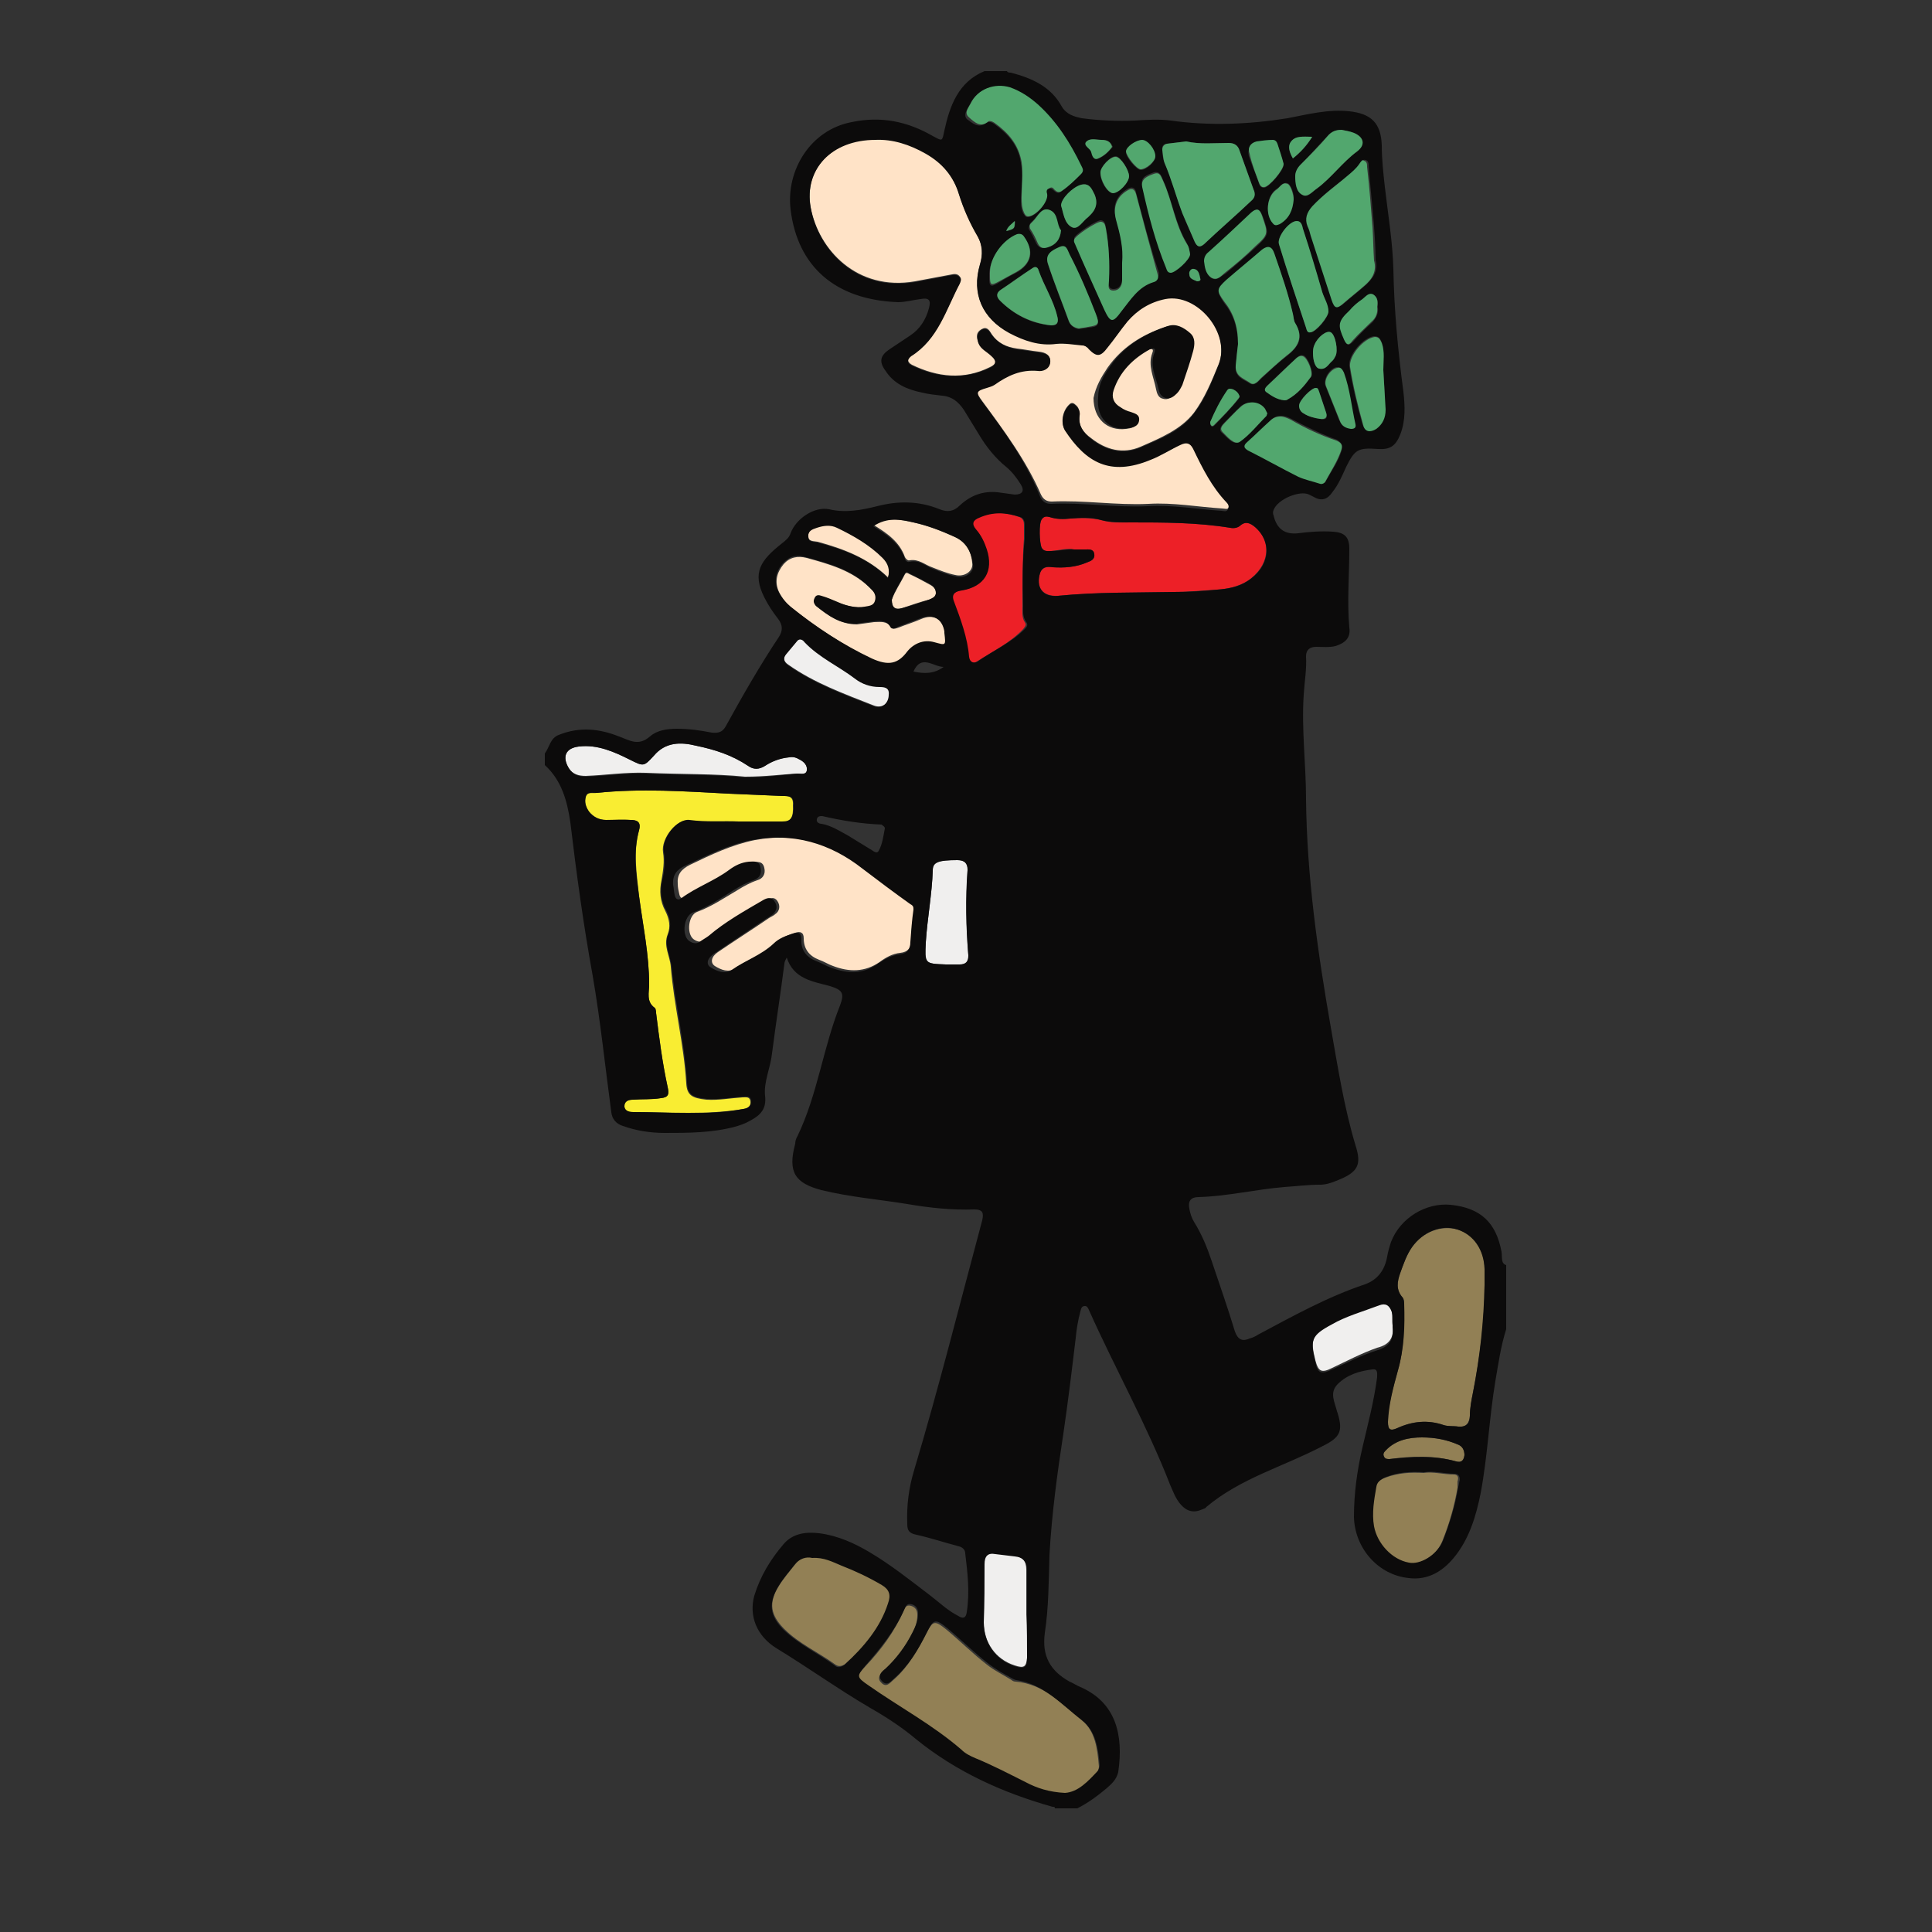<?xml version="1.0" encoding="utf-8"?>
<!-- Generator: Adobe Illustrator 19.0.0, SVG Export Plug-In . SVG Version: 6.00 Build 0)  -->
<svg version="1.1" id="Layer_1" xmlns="http://www.w3.org/2000/svg" xmlns:xlink="http://www.w3.org/1999/xlink" x="0px" y="0px"
	 viewBox="0 0 250 250" style="enable-background:new 0 0 250 250;" xml:space="preserve">
<rect x="0" y="0" width="250" height="250" fill="#333333" stroke="none"/>
<style type="text/css">
	.st0{fill:#F9ED32;}
	.st1{fill:#ED2027;}
	.st2{fill:#F0EFEE;}
	.st3{fill:#928055;}
	.st4{fill:#FFE3C7;}
	.st5{fill:#0C0B0B;}
	.st6{fill:#52A76E;}
</style>
<path id="XMLID_64_" class="st0" d="M101.3,103c-2.3-0.1-4.7-0.2-7-0.3c-5.7-0.3-11.4-0.7-17.1-0.1c-0.5,0.1-1.2-0.2-1.4,0.5
	c-0.2,0.7,0,1.3,0.4,1.9c0.6,0.7,1.3,1.1,2.2,1.1c1.1,0,2.1,0,3.2,0c0.8,0,1.4,0.2,1.1,1.3c-0.8,2.9-0.3,5.7,0,8.6
	c0.5,3.8,1.3,7.6,1.3,11.4c0,1-0.4,2.2,0.7,3c0.1,0.1,0.1,0.4,0.2,0.7c0.4,3.2,0.8,6.4,1.5,9.6c0.2,0.9,0.1,1.3-0.9,1.4
	c-1.2,0.2-2.4,0.1-3.6,0.2c-0.6,0-1.2,0.2-1.1,0.9c0,0.7,0.6,0.7,1.2,0.7c4.7,0,9.5,0.4,14.2-0.4c0.6-0.1,1-0.4,0.9-1
	c-0.1-0.6-0.5-0.5-1-0.5c-1.6,0.1-3.1,0.4-4.7,0.3c-1.9-0.2-2.5-0.6-2.6-2.1c-0.3-5.1-1.6-10.1-2-15.1c-0.1-1.4-1-2.7-0.4-4.2
	c0.4-1,0.2-2-0.3-3c-0.7-1.3-0.8-2.6-0.5-4c0.2-1.2,0.4-2.4,0.2-3.6c-0.3-1.8,1.8-4.4,3.3-4.1c2.3,0.3,4.5,0.1,6.4,0.2
	c2.1,0,3.8,0,5.6,0c1.2,0,1.6-0.6,1.5-2.2C102.7,103,102,103,101.3,103z"/>
<g id="XMLID_12_">
	<g id="XMLID_194_">
		<path id="XMLID_195_" class="st1" d="M162.4,68.2c-0.6-0.5-1.2-0.8-1.9-0.2c-0.4,0.3-0.9,0.4-1.3,0.3c-4.3-0.7-8.6-0.7-12.9-0.7
			c-1.3,0-2.5,0.1-3.8-0.3c-1.3-0.3-2.7-0.3-4-0.2c-0.9,0.1-1.8,0.1-2.7-0.2c-0.4-0.1-0.8-0.1-1,0.3c-0.4,0.6-0.3,3.1,0,3.7
			c0.3,0.5,0.7,0.4,1.2,0.4c1.1-0.1,2.1-0.4,3-0.2c0.6,0,1,0,1.4,0c0.5,0,1.1-0.1,1.2,0.6c0.1,0.7-0.4,0.9-1,1.1
			c-1.4,0.6-2.9,0.7-4.4,0.6c-0.7-0.1-1.3,0-1.6,0.7c-0.6,1.9,0.3,3.1,2.3,3c5-0.5,10-0.4,15-0.5c1.9,0,3.7-0.2,5.6-0.3
			c1.4-0.1,2.7-0.4,3.9-1.1C164.2,73.3,164.7,70.2,162.4,68.2z M132.3,78.4c0-3,0-6,0.2-8.7c0-0.8,0-1.3,0-1.8c0-0.4-0.1-0.8-0.6-1
			c-1.8-0.6-3.5-0.8-5.3,0.1c-0.8,0.4-1,0.8-0.4,1.5c0.7,0.7,1.1,1.6,1.4,2.6c0.9,2.8-0.3,4.8-3.2,5.3c-0.7,0.1-1.4,0.4-1.1,1.3
			c0.9,2.4,1.8,4.7,2,7.3c0.1,0.7,0.6,0.9,1.1,0.6c2-1.3,4.3-2.4,6-4.2c0.2-0.3,0.5-0.5,0.2-0.9C132.2,79.9,132.3,79.1,132.3,78.4z"
			/>
	</g>
</g>
<path id="XMLID_77_" class="st2" d="M96.4,100.5c-3.9-0.4-8.3-0.3-12.8-0.5c-2.6-0.1-5.2,0.3-7.8,0.4c-0.9,0-1.7-0.2-2.2-1
	c-0.9-1.5-0.4-2.6,1.3-2.8c2.4-0.3,4.6,0.7,6.6,1.7c1.8,0.9,1.8,0.9,3.1-0.5c1.5-1.8,3.5-1.8,5.5-1.3c2.4,0.5,4.6,1.2,6.7,2.6
	c0.7,0.5,1.4,0.5,2.2,0c0.9-0.6,2-1,3.1-1.1c0.5-0.1,0.9,0,1.4,0.3c0.6,0.3,1,0.8,0.9,1.4c-0.1,0.6-0.8,0.4-1.2,0.4
	C101.1,100.2,99.1,100.5,96.4,100.5z"/>
<g id="XMLID_8_">
	<g id="XMLID_179_">
		<path id="XMLID_180_" class="st2" d="M132.8,208.9c0-1.9,0-3.9,0-5.8c0-1.1-0.5-1.7-1.6-1.8c-0.8-0.1-1.7-0.2-2.5-0.3
			c-1-0.1-1.4,0.3-1.4,1.3c0,2.5,0,5.1,0,7.6c0,2.6,1.5,4.8,4,5.6c1.2,0.4,1.5,0.2,1.6-1C132.9,212.6,132.9,210.8,132.8,208.9
			C132.9,208.9,132.8,208.9,132.8,208.9z M125.2,112.6c0.1-0.9-0.4-1.3-1.3-1.3c-2.5,0-3.2,0.2-3.2,1.3c-0.1,3.1-0.7,6.2-0.9,9.3
			c-0.2,2.8-0.2,2.8,2.6,2.9c0.6,0,1.2,0,1.8,0c0.8,0,1.2-0.4,1.1-1.2C125,119.9,125,116.2,125.2,112.6z M180.2,171.5
			c-0.1-0.6,0-1.2-0.1-1.9c-0.2-0.9-0.8-1.2-1.6-0.9c-2.1,0.8-4.3,1.4-6.2,2.5c-2.5,1.5-2.8,2-2.1,4.8c0.4,1.5,0.8,1.7,2.2,1
			c1.9-0.9,3.8-1.9,5.8-2.6C179.8,174,180.4,173.1,180.2,171.5z M113.8,88.8c-1.2,0-2.3-0.3-3.2-1.1c-2.1-1.7-4.6-2.7-6.5-4.7
			c-0.3-0.3-0.6-0.5-0.9-0.2c-0.5,0.6-1.1,1.2-1.5,1.8c-0.4,0.5-0.3,1,0.3,1.4c3.4,2.4,7.3,3.8,11.1,5.3c1.1,0.4,2-0.3,2-1.5
			C115.1,89,114.5,88.8,113.8,88.8z"/>
	</g>
</g>
<g id="XMLID_59_">
	<g id="XMLID_201_">
		<path id="XMLID_202_" class="st3" d="M140,222.6c-2.6-2.1-4.9-4.7-8.6-5c-0.2,0-0.4-0.1-0.5-0.2c-1.1-0.7-2.2-1.2-3.2-2
			c-1.8-1.4-3.4-3-5.2-4.5c-1.6-1.3-1.8-1.2-2.7,0.6c-1.1,2.1-2.3,4.2-4.1,5.8c-0.5,0.4-1,1.2-1.7,0.4c-0.6-0.6,0-1.2,0.5-1.6
			c1.4-1.4,2.6-2.9,3.5-4.7c0.4-0.7,0.7-1.5,0.7-2.4c0-0.6-0.2-1-0.8-1.2c-0.7-0.2-0.8,0.3-1,0.7c-1.2,2.7-2.9,5-4.9,7.1
			c-1.3,1.4-1.3,1.6,0.3,2.7c4,2.8,8.3,5.1,12,8.3c0.5,0.5,1.2,0.8,1.8,1.1c2.2,0.9,4.4,2,6.5,3.1c1.5,0.7,3.1,1.2,5.1,1.4
			c1.7-0.1,3-1.5,4.3-2.9c0.1-0.2,0.2-0.5,0.2-0.7C142,226.2,141.7,224,140,222.6z M192.1,164.2c0-2.5-1.4-4.5-3.5-5.1
			c-2.1-0.6-4.5,0.3-5.9,2.3c-0.7,1-1.1,2.2-1.5,3.3c-0.4,1.1-0.6,2.2,0.3,3.2c0.2,0.2,0.2,0.5,0.2,0.8c0,2.9,0,5.8-0.8,8.6
			c-0.6,2.2-1.3,4.4-1.3,6.7c0,1,0.3,1.2,1.2,0.8c1.9-0.9,3.9-1.1,6-0.4c0.6,0.2,1.3,0.1,1.9,0.2c1.1,0.1,1.4-0.5,1.5-1.4
			c0-1,0.2-2,0.4-3c0.9-4.6,1.5-9.2,1.5-13.9C192.1,165.6,192.1,164.9,192.1,164.2z M114.2,205c-1.7-1-3.4-1.8-5.2-2.5
			c-1.2-0.5-2.4-1.1-3.8-1c-0.9-0.2-1.7,0.1-2.3,0.9c-0.7,0.9-1.5,1.8-2.1,2.8c-1.4,2.2-1.1,3.8,0.7,5.6c1.9,1.9,4.4,3,6.6,4.6
			c0.4,0.3,0.9,0.2,1.3-0.1c2.5-2.2,4.6-4.8,5.8-8C115.4,206.3,115.2,205.6,114.2,205z M188.1,190.8c-1.3,0-2.7-0.4-3.9-0.2
			c-1.7-0.1-3.3,0-4.9,0.6c-0.6,0.2-1.2,0.6-1.3,1.3c-0.3,1.7-0.5,3.3-0.3,5.1c0.3,2.2,2.3,4.3,4.5,4.7c1.5,0.3,3.6-0.9,4.4-2.8
			c0.9-2.2,1.6-4.6,2-7c0-0.3,0-0.6,0-0.8C188.8,191.1,188.6,190.8,188.1,190.8z M188.6,186.9c-1.4-0.6-2.9-0.9-4.6-0.9
			c-1.6,0-3.4,0.3-4.7,1.7c-0.2,0.2-0.4,0.5-0.2,0.8c0.2,0.3,0.4,0.3,0.7,0.3c2.9-0.4,5.7-0.5,8.6,0.3c0.7,0.2,1-0.1,1.1-0.8
			C189.5,187.6,189.2,187.1,188.6,186.9z"/>
	</g>
</g>
<g id="XMLID_63_">
	<g id="XMLID_241_">
		<path id="XMLID_242_" class="st4" d="M158.7,64.9c-1.8-2.1-3.1-4.5-4.3-6.9c-0.4-0.8-0.9-1-1.7-0.5c-1.2,0.7-2.5,1.4-3.8,1.9
			c-5.3,2.2-8.4,0.3-11.1-3.8c-0.6-1-0.3-2.5,0.6-3.3c0.3-0.3,0.6-0.1,0.8,0.1c0.4,0.3,0.5,0.8,0.5,1.3c-0.2,1.4,0.5,2.3,1.5,3
			c1.9,1.5,4.1,2.1,6.4,1.1c2.5-1.1,5.2-2.2,6.9-4.4c1.4-1.9,2.3-4.1,3.2-6.3c1.6-4.1-2.7-9.3-6.9-8.5c-2,0.4-3.6,1.4-4.9,2.9
			c-0.9,1.1-1.7,2.3-2.6,3.4c-0.9,1.1-1.4,1.2-2.4,0.2c-0.3-0.2-0.5-0.4-0.9-0.5c-1.1-0.1-2.2-0.3-3.3-0.2c-2.2,0.2-4.2-0.4-6.1-1.4
			c-3.5-1.8-4.9-5-3.8-8.8c0.4-1.3,0.3-2.5-0.3-3.7c-1-1.7-1.8-3.5-2.4-5.4c-0.7-2.3-2.2-4.1-4.3-5.3c-2.1-1.2-4.3-1.9-6.5-1.8
			c-5.6,0-9.3,3.9-8.4,8.8c1,5.5,6,10.9,13.5,9.6c1.6-0.3,3.2-0.6,4.8-0.9c0.5-0.1,0.8,0,1,0.3c0.2,0.2,0.2,0.5,0,0.8
			c-1.8,3.4-2.8,7.2-6.3,9.4c-0.5,0.3-0.6,0.8,0.1,1.2c3.3,1.6,6.7,2,10.1,0.3c0.9-0.4,0.9-0.9,0.2-1.5c-0.6-0.5-1.3-0.9-1.7-1.7
			c-0.3-0.7-0.3-1.3,0.4-1.7c0.7-0.4,1,0.1,1.3,0.6c0.8,1.2,1.9,1.7,3.3,1.9c0.9,0.1,1.9,0.3,2.8,0.4c0.9,0.1,1.5,0.4,1.5,1.3
			c-0.1,0.9-1,1.1-1.6,1.1c-2.2-0.2-3.9,0.6-5.6,1.8c-0.3,0.2-0.6,0.3-1,0.4c-1.4,0.4-1.5,0.6-0.6,1.8c2.8,3.8,5.7,7.7,7.6,12.1
			c0.3,0.6,0.7,0.9,1.4,0.9c4.2-0.2,8.3,0.5,12.5,0.3c3.2-0.2,6.4,0.4,9.6,0.6c0.3,0,0.7,0.2,0.8-0.2
			C159.1,65.4,158.9,65.1,158.7,64.9z M143.3,47.6c1.9-2.7,4.5-4.3,7.5-5.3c1.1-0.4,2.1,0.2,2.9,0.9c0.7,0.6,0.6,1.5,0.4,2.3
			c-0.4,1.5-0.9,2.9-1.4,4.4c-0.1,0.4-0.4,0.8-0.7,1.1c-0.4,0.4-0.9,0.8-1.5,0.6c-0.6-0.1-0.8-0.7-0.9-1.2c-0.3-1.6-1.1-3.1-0.5-4.7
			c0.3-0.7-0.3-0.6-0.6-0.4c-2.2,1.2-3.9,2.9-4.7,5.3c-0.3,0.9,0,1.7,0.9,2.2c0.4,0.2,0.9,0.4,1.3,0.6c0.6,0.2,1.2,0.3,1.1,1.1
			c-0.1,0.9-0.8,0.9-1.4,1c-2.4,0.3-4.2-1.3-4.2-4C141.8,50,142.5,48.8,143.3,47.6z M117.9,116.9c-2.1-1.5-4.1-3-6.1-4.6
			c-4.2-3.2-8.8-4.6-14.1-3.6c-3,0.6-5.7,1.9-8.4,3.2c-1.2,0.6-1.7,1.3-1.6,2.5c0,0.4,0.1,0.9,0.2,1.3c0.1,0.5,0.4,0.7,0.9,0.4
			c1.9-1.3,4.1-2.1,6-3.5c0.8-0.6,1.6-0.9,2.6-1c0.6-0.1,1.3-0.2,1.5,0.7c0.2,0.8-0.2,1.4-0.9,1.6c-0.9,0.3-1.8,0.8-2.6,1.3
			c-1.7,1-3.3,2.1-5.2,2.8c-1.1,0.4-1.4,2.7-0.5,3.5c0.4,0.3,0.9,0.5,1.4,0.2c0.4-0.2,0.8-0.5,1.2-0.7c2.1-1.8,4.5-3.1,6.9-4.5
			c0.5-0.3,1-0.5,1.4,0.1c0.4,0.6,0.3,1.3-0.3,1.7c-0.2,0.2-0.5,0.3-0.8,0.5c-2.2,1.5-4.4,2.9-6.6,4.4c-0.9,0.6-1,1.4-0.4,1.8
			c0.8,0.5,1.8,0.9,2.6,0.3c1.7-1.2,3.8-1.8,5.3-3.3c0.7-0.7,1.6-1,2.5-1.3c0.6-0.2,1.1-0.1,1.1,0.7c0,1.4,0.7,2.3,2,2.8
			c0.6,0.2,1.2,0.6,1.8,0.8c2.1,0.8,4.1,0.8,6-0.5c0.8-0.6,1.7-1.1,2.7-1.2c1-0.1,1.4-0.7,1.4-1.5c0-1.4,0.2-2.8,0.4-4.2
			C118.2,117.2,118.2,117.1,117.9,116.9z M122.3,81.8c-0.3-1.7-1.5-2.4-3.1-1.7c-0.9,0.4-1.9,0.7-2.9,1.1c-0.3,0.1-0.7,0.3-1,0
			c-0.5-0.9-1.4-0.7-2.2-0.7c-0.7,0.1-1.5,0.2-2.2,0.3c-2.1,0-3.7-1.1-5.2-2.3c-0.3-0.2-0.4-0.6-0.2-1c0.2-0.4,0.6-0.4,0.9-0.3
			c0.7,0.2,1.4,0.5,2.1,0.8c1.1,0.4,2.3,0.7,3.5,0.6c0.5-0.1,1.1-0.1,1.3-0.7c0.2-0.6,0-1.1-0.4-1.5c-0.1-0.1-0.3-0.3-0.4-0.4
			c-2.3-2.2-5.2-3-8.1-3.8c-1.2-0.3-2.2-0.1-3,0.8c-0.9,1.1-1.2,2.3-0.6,3.6c0.4,0.8,1,1.6,1.7,2.1c3.3,2.6,6.8,4.9,10.5,6.7
			c2.1,1,3.3,0.8,4.6-0.9c0.8-1.1,2.1-1.6,3.5-1.2c1.6,0.4,1.6,0.5,1.3-1.2C122.4,81.9,122.4,81.8,122.3,81.8z M123.6,69.5
			c-1.8-0.8-3.6-1.5-5.4-1.9c-1.7-0.4-3.4-0.7-5.2,0.3c1.8,1.1,3.4,2.2,4.1,4.2c0.1,0.2,0.4,0.5,0.6,0.4c1.2-0.2,2,0.6,2.9,0.9
			c1,0.4,2,0.8,3,1c1.2,0.3,2.4-0.5,2.2-1.6C125.7,71.5,125.1,70.2,123.6,69.5z M114.9,74.7c0.4-1.1,0-1.9-0.7-2.6
			c-1.7-1.7-3.8-2.8-5.9-3.9c-0.8-0.4-1.7-0.3-2.6,0c-0.6,0.2-1.2,0.5-1.1,1.2c0,0.7,0.7,0.6,1.2,0.7
			C109.1,71,112.3,72.2,114.9,74.7z M116.7,78.7c1.2-0.4,2.3-0.8,3.5-1.1c0.4-0.1,0.9-0.3,0.9-0.8c0.1-0.5-0.3-0.9-0.7-1.1
			c-0.9-0.5-1.8-1-2.7-1.4c-0.2-0.1-0.4-0.3-0.6,0c-0.6,1.2-1.3,2.2-1.7,3.3C115.4,78.6,115.8,78.9,116.7,78.7z"/>
	</g>
</g>
<g id="XMLID_2_">
	<g id="XMLID_543_">
		<path id="XMLID_544_" class="st5" d="M194.3,162c-0.7-3.8-2.7-5.7-6.6-6.1c-3.2-0.3-6.5,1.7-7.7,4.8c-0.2,0.6-0.4,1.3-0.5,1.9
			c-0.3,1.7-1.2,3-2.9,3.6c-4.8,1.6-9.3,4.1-13.8,6.5c-0.3,0.2-0.7,0.4-1.1,0.5c-0.9,0.4-1.5,0.2-1.9-0.9c-0.9-3-2-6.1-3-9.1
			c-0.6-1.8-1.3-3.5-2.3-5.1c-0.3-0.5-0.5-1.1-0.6-1.7c-0.2-1,0.2-1.5,1.2-1.5c3.7-0.1,7.4-1,11.1-1.3c1.5-0.1,3.1-0.3,4.6-0.3
			c0.7,0,1.4-0.2,2.1-0.5c2.9-1.1,3.3-2.1,2.5-4.6c-1.5-5-2.3-10.2-3.2-15.3c-1.7-9.7-3.1-19.6-3.2-29.5c0-4.5-0.6-9-0.3-13.5
			c0.1-1.7,0.4-3.3,0.3-5c0-0.8,0.5-1.2,1.3-1.2c0.8,0,1.7,0.1,2.5-0.1c1.3-0.4,2-1.1,1.8-2.4c-0.3-3.4,0-6.8,0-10.2
			c0-1.5-0.6-2.1-2.1-2.2c-1.5-0.1-3,0-4.5,0.2c-1.8,0.2-2.8-0.6-3.2-2.3c-0.1-0.2-0.1-0.5,0-0.7c0.5-1.4,3.4-2.6,4.6-2
			c0.2,0.1,0.4,0.2,0.6,0.3c1,0.6,1.8,0.3,2.4-0.6c0.8-1,1.3-2.2,1.8-3.3c1.1-2.2,1.5-2.5,4.1-2.3c1.6,0.1,2.3-0.4,2.9-1.9
			c0.7-1.8,0.6-3.7,0.4-5.5c-0.7-5.3-1.2-10.5-1.3-15.9c-0.1-3.6-0.7-7.1-1.1-10.6c-0.2-1.8-0.4-3.6-0.4-5.4
			c-0.1-2.9-1.4-4.1-4.2-4.4c-2.7-0.3-5.4,0.4-8,0.9c-5,0.8-10.1,1-15.1,0.3c-1.5-0.2-3.1-0.1-4.6,0c-2.3,0.1-4.6,0-6.9-0.3
			c-1-0.2-2-0.5-2.6-1.5c-1.4-2.6-3.9-3.7-6.6-4.4c-0.2,0-0.4,0-0.5-0.2h-2.9c-3.4,1.4-4.5,4.5-5.2,7.7c-0.3,1.4-0.2,1.4-1.5,0.7
			c-3.3-1.9-6.7-2.6-10.5-1.8c-5.3,1-8.5,6.2-7.9,11.3c0.9,7.4,5.8,11.7,13.9,12c1,0,2-0.3,2.9-0.4c1.1-0.2,1.4,0.1,1.1,1.2
			c-0.4,1.5-1.2,2.7-2.4,3.5c-0.9,0.6-1.8,1.2-2.7,1.8c-1.2,0.8-1.4,1.6-0.5,2.8c1.1,1.7,2.8,2.4,4.7,2.8c0.8,0.2,1.7,0.3,2.6,0.4
			c1.3,0.1,2.1,0.8,2.8,1.8c0.6,1,1.3,2.1,1.9,3.1c1,1.7,2.2,3.2,3.7,4.4c0.7,0.6,1.3,1.4,1.8,2.2c0.5,0.8,0.2,1.3-0.8,1.3
			c-0.7-0.1-1.5-0.2-2.2-0.3c-1.9-0.2-3.5,0.4-4.9,1.7c-0.8,0.8-1.6,0.9-2.6,0.5c-2.7-1.1-5.4-1.1-8.1-0.4c-2,0.5-4.1,0.9-6.2,0.4
			c-1.9-0.4-4.3,1.2-5,3.1c-0.2,0.6-0.6,0.9-1.1,1.3c-2.8,2.2-3.9,3.8-2.3,7c0.5,1,1.1,1.9,1.8,2.8c0.6,0.8,0.6,1.5,0.1,2.3
			C98.4,86,96.1,90,93.9,94c-0.4,0.7-0.9,0.9-1.8,0.8c-1.5-0.3-3-0.5-4.5-0.5c-1.3,0-2.6,0.2-3.5,1c-1.5,1.3-2.6,0.5-4,0
			c-2.5-1-5.1-1.3-7.8-0.2c-1.1,0.4-1.2,1.6-1.8,2.4V99c2.2,2,2.9,4.7,3.3,7.4c0.8,6.7,1.7,13.3,2.9,19.9c1,5.8,1.6,11.7,2.4,17.6
			c0.1,0.9,0.6,1.5,1.5,1.8c1.7,0.6,3.5,0.9,5.4,0.9c3,0,6.1,0,9.1-0.8c0.7-0.2,1.3-0.4,2-0.8c1.3-0.7,2.1-1.5,1.9-3.2
			c-0.2-1.8,0.7-3.6,0.9-5.5c0.5-3.9,1.1-7.7,1.6-11.6c0-0.2,0.1-0.4,0.3-0.8c0.9,2.8,3.4,3.1,5.6,3.7c1.6,0.5,1.9,0.9,1.3,2.5
			c-2.2,5.5-2.9,11.5-5.5,16.9c-0.2,0.3-0.3,0.7-0.3,1c-1,3.7,0,5.1,3.4,6c3.7,0.9,7.4,1.2,11.1,1.8c2.9,0.5,5.8,0.8,8.7,0.7
			c1.1,0,1.2,0.5,1,1.4c-2.9,10.8-5.6,21.6-8.8,32.3c-0.7,2.3-1,4.6-0.9,7c0,0.8,0.2,1.2,1.2,1.4c1.8,0.4,3.6,1,5.5,1.5
			c0.4,0.1,0.8,0.4,0.8,0.9c0.3,2.5,0.6,5,0.2,7.6c-0.1,0.8-0.5,0.9-1.1,0.5c-1.4-0.7-2.5-1.8-3.7-2.7c-2.5-1.9-5-3.9-7.7-5.5
			c-2-1.2-4.2-2.2-6.6-2.5c-1.7-0.2-3.4,0-4.6,1.4c-1.7,2-3,4.1-3.8,6.7c-0.7,2.6,0.3,5.2,2.9,6.8c4.1,2.5,8,5.3,12.1,7.7
			c2.1,1.2,4.1,2.5,6,4.1c5.2,4.2,11.2,6.9,17.6,8.7c0.2,0,0.3,0,0.3,0.2h2.9c1.4-0.7,2.6-1.6,3.8-2.6c0.7-0.6,1.3-1.2,1.5-2.1
			c0.7-4.8-0.3-9-4.9-11c-0.5-0.2-0.9-0.5-1.4-0.7c-2.5-1.4-3.6-3.3-3.2-6.3c0.5-3.3,0.5-6.7,0.6-10.1c0.3-5.3,1-10.5,1.8-15.7
			c0.6-4.1,1.1-8.2,1.6-12.4c0.1-1.1,0.3-2.3,0.6-3.4c0.1-0.3,0.1-0.7,0.6-0.7c0.3,0,0.4,0.3,0.5,0.5c3.4,7.6,7.5,14.9,10.5,22.6
			c0.4,0.9,0.7,1.8,1.4,2.6c0.8,0.9,1.7,1.1,2.8,0.6c0.2-0.1,0.4-0.1,0.5-0.3c4.4-3.7,9.9-5.2,14.9-7.8c0.1,0,0.1-0.1,0.2-0.1
			c2.2-1.1,2.6-1.9,1.9-4.2c0-0.1-0.1-0.2-0.1-0.3c-0.3-1.2-1-2.4,0.1-3.5c1.2-1.2,2.8-1.7,4.5-1.9c0.7-0.1,0.6,0.5,0.6,1
			c-0.4,3.1-1.2,6.1-1.9,9.1c-0.7,3-1.1,6-1.1,9c0.1,4,3.1,7.5,7.1,7.9c2.4,0.3,4.3-0.8,5.8-2.6c2-2.4,2.9-5.4,3.5-8.4
			c0.9-4.8,1.1-9.7,1.9-14.5c0.4-2.3,0.7-4.5,1.4-6.7v-8.3C194.2,163.5,194.4,162.7,194.3,162z M173.6,58.3c-0.4,1.4-1.3,2.6-2,3.9
			c-0.1,0.3-0.4,0.4-0.7,0.3c-0.9-0.3-1.9-0.4-2.8-0.9c-2.2-1.1-4.3-2.2-6.5-3.4c-0.6-0.3-0.7-0.6-0.1-1.1c1-0.9,1.9-1.8,2.9-2.7
			c0.4-0.4,0.8-0.6,1.4-0.6c0.5,0,0.9,0.2,1.3,0.4c1.9,1,3.9,2,5.9,2.7C173.6,57.3,173.8,57.6,173.6,58.3z M158.7,36.3
			c1.5-1.3,3.1-2.6,4.6-3.9c0.8-0.7,1.2-0.4,1.6,0.5c0.9,2.6,1.8,5.1,2.4,7.8c0.1,0.4,0.1,0.9,0.3,1.2c1.2,1.8,0.4,3-1.1,4.2
			c-1.2,0.9-2.2,1.9-3.3,2.9c-0.4,0.4-0.9,1-1.5,0.6c-0.8-0.5-1.9-0.8-1.8-2.1c0.1-1.1,0.2-2.1,0.3-2.8c0-2.3-0.6-4-1.8-5.5
			C157.4,37.7,157.4,37.5,158.7,36.3z M156.8,36c-0.7-0.4-0.8-1.3-0.9-2.1c-0.1-0.5,0.2-0.9,0.6-1.2c1.8-1.7,3.6-3.4,5.5-5.1
			c0.7-0.7,1-0.6,1.4,0.4c0.8,2.3,0.9,2.3-0.9,4c-1.3,1.2-2.6,2.3-3.9,3.4C158,35.7,157.5,36.4,156.8,36z M170.3,50.2
			c0.3,0,0.3,0.3,0.4,0.5c0.3,0.9,0.6,1.8,0.9,2.7c0.2,0.7,0,1-0.8,0.8c-0.7-0.1-1.5-0.3-2.1-0.7c-0.4-0.2-0.6-0.6-0.6-1
			C168,51.9,169.7,50.1,170.3,50.2z M166.6,51.7c-0.1,0.1-0.3,0.1-0.4,0.1c-1-0.1-1.7-0.6-2.3-1.2c-0.3-0.3,0-0.6,0.2-0.8
			c1.2-1.2,2.5-2.4,3.8-3.6c0.2-0.2,0.5-0.3,0.8-0.2c0.6,0.3,1.3,2.2,1,2.7C168.8,49.9,167.9,51,166.6,51.7z M170.7,47.7
			c-0.5-0.1-0.8-1.1-0.8-2c0-0.3,0-0.7,0.2-1.1c0.4-1,1.5-1.9,2.1-1.6c0.6,0.3,1,2.4,0.6,3.1c-0.1,0.2-0.2,0.4-0.4,0.6
			C171.9,47.1,171.6,47.9,170.7,47.7z M169.6,43c-0.4,0-0.5-0.2-0.6-0.6c-1.2-3.6-2.4-7.2-3.5-10.8c-0.3-0.9,1.3-3,2.3-3
			c0.6,0,0.7,0.6,0.8,1c0.8,2.7,1.7,5.5,2.5,8.2c0.2,0.8,0.7,1.6,0.8,2.5C171.9,41.1,170.3,43,169.6,43z M158.8,50.5
			c0.2-0.3,0.5-0.2,0.8-0.1c0.4,0.2,0.6,0.4,0.8,0.9c0,0.1-0.1,0.2-0.1,0.3c-1,1.2-2.1,2.4-3.2,3.5c-0.1,0.1-0.3,0.2-0.4,0
			c-0.1-0.1-0.1-0.3-0.1-0.4C157.2,53.2,157.9,51.8,158.8,50.5z M158.4,54.7c0.7-0.7,1.4-1.4,2.1-2.1c0.9-0.8,2.4-0.6,3.1,0.3
			c0.1,0.2,0.2,0.4,0.3,0.6c0,0.1,0,0.2-0.1,0.3c-1.2,1.2-2.2,2.5-3.6,3.4c-0.7,0.4-1.5-0.7-2.2-1.3C157.7,55.5,158.1,55,158.4,54.7
			z M174.7,55.4c-0.6-0.1-1.1-0.4-1.4-1c-0.6-1.5-1.2-3-1.8-4.5c-0.3-0.9,0.6-2.3,1.5-2.4c0.5,0,0.6,0.2,0.7,0.6
			c0.8,2.2,1,4.4,1.5,6.7C175.4,55.3,175.1,55.5,174.7,55.4z M178.8,44.3c0.4,1.2,0.2,2.3,0.2,3.5c0.1,1.7,0.2,3.4,0.2,5.1
			c0,1-0.4,1.9-1.2,2.5c-0.7,0.6-1.4,0.4-1.7-0.5c-0.7-2.5-1.3-4.9-1.7-7.5c-0.2-1.4,1.7-3.7,3.2-3.9
			C178.5,43.5,178.6,43.9,178.8,44.3z M178.3,39.8c0.1,0.7-0.2,1.3-0.7,1.9c-0.9,0.8-1.7,1.6-2.5,2.5c-0.6,0.6-0.8,0.5-1.1-0.2
			c-0.9-1.9-0.8-2.3,0.7-3.7c0.5-0.5,1.1-1,1.7-1.5c0.4-0.3,0.8-0.9,1.4-0.6C178.3,38.5,178.3,39.1,178.3,39.8z M176.7,20.7
			c0.4,0.1,0.4,0.5,0.4,0.8c0.2,2.6,0.5,5.2,0.7,7.8c0.1,1.4,0.2,2.8,0.2,4.3c0.4,1.5-0.4,2.5-1.4,3.4c-0.8,0.7-1.7,1.4-2.5,2.1
			c-0.9,0.8-1.2,0.8-1.6-0.4c-0.9-2.8-1.8-5.5-2.7-8.3c-0.1-0.4-0.2-0.8-0.4-1.2c-0.5-1-0.1-1.8,0.6-2.6c1.3-1.5,2.9-2.7,4.5-3.9
			c0.6-0.5,1.2-0.9,1.6-1.6C176.1,20.9,176.3,20.6,176.7,20.7z M173.6,16.8c0.5,0.1,1.1,0.2,1.6,0.4c1.2,0.5,1.6,1.4,0.4,2.4
			c-1.9,1.4-3.3,3.4-5.2,4.8c-0.6,0.4-1.2,1.3-1.9,0.8c-0.8-0.5-0.8-1.6-0.9-2.4c0-0.5,0.3-1.1,0.7-1.5c1.2-1.2,2.3-2.5,3.5-3.7
			C172.3,17,172.9,16.8,173.6,16.8z M167,18.4c0.6-0.9,1.6-0.7,2.8-0.7c-0.7,1.2-1.5,2-2.5,2.8C166.9,19.8,166.6,19,167,18.4z
			 M166.6,23.7c0.4,0.1,0.9,1.4,0.8,2c-0.2,1.4-0.6,2.5-1.8,3.2c-0.3,0.2-0.6,0.3-0.9-0.1c-1-1.1-0.8-3.4,0.4-4.3
			C165.6,24.3,165.9,23.5,166.6,23.7z M162.6,18.4c0.7-0.2,1.4-0.2,2.1-0.2c0.3,0,0.5,0.2,0.6,0.5c0.3,0.9,0.6,1.9,0.8,2.6
			c0,0.8-1.9,2.9-2.5,3c-0.5,0-0.6-0.3-0.7-0.6c-0.4-1.2-0.9-2.3-1.3-3.5C161.4,19.3,161.8,18.6,162.6,18.4z M151,18.6
			c0.8-0.1,1.6-0.2,2.5-0.3c1.8,0.4,3.6,0.2,5.5,0.2c0.7,0,1.2,0.3,1.4,1c0.6,1.7,1.2,3.3,1.8,5c0.2,0.6,0.1,1.1-0.3,1.5
			c-2,1.9-4.1,3.7-6.1,5.6c-0.6,0.5-0.9,0.3-1.2-0.3c-0.5-1.2-1.1-2.4-1.6-3.7c-0.8-2.2-1.4-4.4-2.3-6.5c-0.2-0.5-0.3-1.1-0.3-1.7
			C150.3,19,150.5,18.6,151,18.6z M154.9,36.4c-0.5-0.2-1-0.3-1-0.9c0-0.4,0.2-0.8,0.6-0.7c0.6,0.1,0.7,0.7,0.8,1.2
			C155.5,36.3,155.2,36.4,154.9,36.4z M150.5,23.3c1.2,2.7,1.6,5.7,3.1,8.2c0.2,0.4,0.3,0.9,0.4,1.2c0,0.7-1.9,2.5-2.5,2.4
			c-0.4,0-0.5-0.3-0.6-0.6c-1.4-3.4-2.2-6.9-3.1-10.5c-0.3-1.1,0.7-1.4,1.5-1.7C150.1,22.1,150.3,22.8,150.5,23.3z M131.6,30.4
			c0.4-0.2,0.7,0,0.9,0.3c1.4,1.8,1,3.5-1,4.6c-0.8,0.4-1.5,0.8-2.3,1.3c-1,0.6-1.2,0.5-1.2-0.7c0-0.2,0-0.3,0-0.5
			C128.1,33.4,129.7,31.1,131.6,30.4z M130.3,29.9c0.1-0.6,0.6-0.8,1.1-1.3C131.3,29.6,131.3,29.6,130.3,29.9z M133.3,28.9
			c0.1-0.1,0.2-0.2,0.3-0.3c0.7-0.6,1.1-1.8,2.2-1.4c1.1,0.5,0.8,1.8,1.3,2.6c-0.1,1.2-0.7,1.9-1.7,2.2c-0.5,0.2-1,0.1-1.3-0.5
			c-0.3-0.6-0.6-1.3-1-1.9C133.1,29.4,133.2,29.2,133.3,28.9z M129.5,37.5c1.4-1,2.7-1.9,4.1-2.8c0.4-0.3,0.7-0.1,0.8,0.3
			c0.7,2,1.9,3.8,2.4,5.9c0.2,0.7,0.1,1.3-0.8,1.2c-2.6-0.2-4.8-1.4-6.6-3.2C128.9,38.4,128.9,37.9,129.5,37.5z M135.6,34.2
			c-0.4-1.2,0.6-1.6,1.4-2.1c1-0.5,1.1,0.3,1.4,0.9c1.3,2.5,2.3,5.1,3.4,7.7c0.5,1.3,0.4,1.6-1,1.7c-0.4,0.1-0.8,0.1-1.2,0.2
			c-0.6-0.1-1-0.4-1.3-1C137.4,39.1,136.4,36.6,135.6,34.2z M139.2,31.6c-0.1-0.3-0.2-0.5-0.2-0.8c0.1-0.5,3-2.4,3.5-2.3
			c0.5,0.1,0.5,0.5,0.6,0.9c0.4,2.2,0.5,4.5,0.4,6.7c0,0.5-0.2,1.3,0.6,1.3c0.7,0,1.1-0.6,1.1-1.3c0-0.8,0-1.5,0-2.3
			c0.2-1.9-0.3-3.8-0.8-5.6c-0.5-1.6,0.1-2.9,1.4-3.7c0.6-0.4,1.1-0.3,1.2,0.4c0.9,3.4,1.8,6.9,2.9,10.2c0.2,0.5-0.1,0.9-0.5,1
			c-2,0.6-3.1,2.3-4.2,3.8c-1.1,1.5-1.4,1.5-2.2-0.2C141.7,37.2,140.5,34.4,139.2,31.6z M147.8,18.2c0.7,0,1.6,1.2,1.7,2.1
			c0,0.6-1.1,1.7-1.9,1.7c-0.5,0-1.9-1.6-1.9-2.3C145.8,19.1,147,18.2,147.8,18.2z M146.1,22.8c0,0.8-1.3,2.2-2.1,2.2
			c-0.7,0-1.7-1.6-1.6-2.7c0-0.8,1.3-2.1,2-2.1C145,20.3,146.1,22,146.1,22.8z M140.6,18.4c0.5-0.6,1.3-0.3,2-0.3
			c0.7,0,1.1,0.2,1.4,0.9c-0.5,0.6-1.1,1.2-1.8,1.5c-0.6,0.3-0.8-0.4-0.9-0.8C141.1,19.2,140.2,18.9,140.6,18.4z M141.4,24.7
			c0.7,1.2,0.6,2.2-0.3,3.1c-0.1,0.1-0.2,0.2-0.3,0.3c-0.7,0.5-1.3,1.7-2.1,1.3c-1-0.5-1.1-1.9-1.4-2.8c0-0.9,1.5-2.4,2.6-2.7
			C140.7,23.7,141.1,24.1,141.4,24.7z M125.5,13.5c0.9-1.9,3.1-2.7,5.1-2.1c1.4,0.4,2.6,1.2,3.7,2.3c2.3,2.2,4.1,4.9,5.5,7.8
			c0.2,0.3,0.4,0.7,0,1.1c-0.8,0.8-1.6,1.5-2.5,2.2c-0.4,0.3-0.7,0.1-1-0.2c-0.2-0.2-0.5-0.3-0.7-0.1c-0.3,0.2-0.2,0.4-0.2,0.7
			c0.2,1-1.3,2.8-2.4,2.9c-0.4,0-0.4-0.3-0.6-0.5c-0.3-0.6-0.3-1.3-0.3-2c0.1-1.5,0.3-3,0-4.5c-0.3-2.3-1.7-3.8-3.5-5.1
			c-0.3-0.2-0.6-0.3-1-0.1c-1,0.8-1.8,0-2.5-0.5C124.6,14.8,125.2,14.1,125.5,13.5z M127.1,52c-0.9-1.2-0.8-1.4,0.6-1.8
			c0.3-0.1,0.7-0.2,1-0.4c1.7-1.2,3.4-2,5.6-1.8c0.6,0.1,1.5-0.2,1.6-1.1c0.1-0.9-0.6-1.2-1.5-1.3c-0.9-0.1-1.9-0.3-2.8-0.4
			c-1.3-0.2-2.5-0.8-3.3-1.9c-0.3-0.5-0.7-1-1.3-0.6c-0.6,0.4-0.6,1-0.4,1.7c0.3,0.8,1.1,1.1,1.7,1.7c0.7,0.6,0.6,1.1-0.2,1.5
			c-3.4,1.6-6.8,1.3-10.1-0.3c-0.7-0.3-0.6-0.8-0.1-1.2c3.5-2.2,4.5-6,6.3-9.4c0.1-0.3,0.2-0.5,0-0.8c-0.3-0.3-0.6-0.4-1-0.3
			c-1.6,0.3-3.2,0.6-4.8,0.9c-7.5,1.3-12.5-4.1-13.5-9.6c-0.9-5,2.7-8.8,8.4-8.8c2.2-0.1,4.4,0.6,6.5,1.8c2.1,1.2,3.6,2.9,4.3,5.3
			c0.6,1.9,1.4,3.7,2.4,5.4c0.7,1.2,0.7,2.4,0.3,3.7c-1.1,3.7,0.3,6.9,3.8,8.8c1.9,1,3.9,1.7,6.1,1.4c1.1-0.1,2.2,0.1,3.3,0.2
			c0.4,0,0.7,0.2,0.9,0.5c1,1,1.5,1,2.4-0.2c0.9-1.1,1.7-2.3,2.6-3.4c1.3-1.5,2.9-2.5,4.9-2.9c4.1-0.8,8.5,4.4,6.9,8.5
			c-0.9,2.2-1.7,4.4-3.2,6.3c-1.7,2.3-4.4,3.3-6.9,4.4c-2.3,1-4.5,0.4-6.4-1.1c-1-0.8-1.7-1.7-1.5-3c0.1-0.5-0.1-0.9-0.5-1.3
			c-0.2-0.2-0.5-0.4-0.8-0.1c-0.8,0.7-1.2,2.3-0.6,3.3c2.7,4.1,5.8,6,11.1,3.8c1.3-0.5,2.5-1.3,3.8-1.9c0.8-0.4,1.3-0.3,1.7,0.5
			c1.2,2.5,2.4,4.9,4.3,6.9c0.2,0.2,0.4,0.5,0.2,0.9c-0.2,0.4-0.6,0.2-0.8,0.2c-3.2-0.2-6.4-0.8-9.6-0.6c-4.2,0.2-8.3-0.5-12.5-0.3
			c-0.7,0-1.1-0.3-1.4-0.9C132.8,59.7,130,55.9,127.1,52z M127.4,202.4c0-1,0.4-1.5,1.4-1.3c0.8,0.1,1.6,0.2,2.5,0.3
			c1.1,0.1,1.6,0.7,1.6,1.8c0,1.9,0,3.9,0,5.8c0,0,0,0,0,0c0,1.9,0,3.7,0,5.6c0,1.2-0.4,1.4-1.6,1c-2.5-0.8-4-3-4-5.6
			C127.4,207.4,127.4,204.9,127.4,202.4z M118.2,67.6c1.9,0.4,3.7,1.1,5.4,1.9c1.5,0.7,2.1,2,2.3,3.5c0.2,1.1-1,1.9-2.2,1.6
			c-1-0.2-2-0.6-3-1c-1-0.4-1.8-1.2-3-0.9c-0.3,0.1-0.6-0.2-0.6-0.4c-0.7-2-2.3-3.1-4.1-4.2C114.8,66.9,116.5,67.2,118.2,67.6z
			 M121.1,76.8c-0.1,0.5-0.5,0.6-0.9,0.8c-1.2,0.4-2.3,0.8-3.5,1.1c-0.9,0.3-1.3-0.1-1.3-1.1c0.3-1.1,1.1-2.2,1.7-3.4
			c0.2-0.3,0.4-0.1,0.6,0c0.9,0.5,1.8,0.9,2.7,1.4C120.8,75.9,121.1,76.2,121.1,76.8z M105.7,68.3c0.9-0.3,1.8-0.4,2.6,0
			c2.1,1,4.2,2.2,5.9,3.9c0.7,0.7,1,1.5,0.7,2.6c-2.6-2.6-5.8-3.7-9.1-4.6c-0.4-0.1-1.2,0-1.2-0.7C104.5,68.7,105.1,68.5,105.7,68.3
			z M100.7,76.5c-0.6-1.3-0.3-2.6,0.6-3.6c0.8-0.9,1.8-1.2,3-0.8c2.9,0.8,5.9,1.6,8.1,3.8c0.1,0.1,0.3,0.3,0.4,0.4
			c0.4,0.4,0.6,0.9,0.4,1.5c-0.2,0.6-0.8,0.6-1.3,0.7c-1.2,0.2-2.4-0.1-3.5-0.6c-0.7-0.3-1.4-0.6-2.1-0.8c-0.3-0.1-0.7-0.2-0.9,0.3
			c-0.2,0.4-0.1,0.7,0.2,1c1.5,1.2,3.1,2.4,5.2,2.3c0.7-0.1,1.5-0.2,2.2-0.3c0.8-0.1,1.7-0.2,2.2,0.7c0.2,0.4,0.6,0.2,1,0
			c1-0.4,1.9-0.7,2.9-1.1c1.6-0.6,2.8,0,3.1,1.7c0,0.1,0,0.2,0,0.2c0.2,1.7,0.2,1.6-1.3,1.2c-1.4-0.4-2.7,0.2-3.5,1.2
			c-1.2,1.6-2.4,1.9-4.6,0.9c-3.8-1.8-7.3-4.1-10.5-6.7C101.7,78,101.1,77.3,100.7,76.5z M113.1,91.4c-3.8-1.5-7.7-2.9-11.1-5.3
			c-0.6-0.4-0.7-0.9-0.3-1.4c0.5-0.6,1-1.2,1.5-1.8c0.3-0.3,0.7-0.1,0.9,0.2c1.9,2,4.4,3.1,6.5,4.7c0.9,0.7,2,1.1,3.2,1.1
			c0.7,0,1.3,0.1,1.2,1C115,91,114.1,91.8,113.1,91.4z M114.5,107.2c-0.2,1-0.3,2-0.8,2.9c-0.2,0.4-0.6,0.1-0.9-0.1
			c-1-0.6-2.1-1.3-3.1-1.9c-1.1-0.6-2.2-1.3-3.4-1.5c-0.3,0-0.7-0.2-0.6-0.6c0.1-0.4,0.4-0.4,0.7-0.4c2.6,0.6,5.1,1,7.7,1.1
			C114.1,106.8,114.5,106.9,114.5,107.2z M73.6,99.4c-0.9-1.5-0.4-2.6,1.3-2.8c2.4-0.3,4.6,0.7,6.6,1.7c1.8,0.9,1.8,0.9,3.1-0.5
			c1.5-1.8,3.5-1.8,5.5-1.3c2.4,0.5,4.6,1.2,6.7,2.6c0.7,0.5,1.4,0.5,2.2,0c0.9-0.6,2-1,3.1-1.1c0.5-0.1,0.9,0,1.4,0.3
			c0.6,0.3,1,0.8,0.9,1.4c-0.1,0.6-0.8,0.4-1.2,0.4c-2,0.2-4.1,0.5-6.8,0.5c-3.9-0.4-8.3-0.3-12.8-0.5c-2.6-0.1-5.2,0.3-7.8,0.4
			C74.8,100.5,74.1,100.2,73.6,99.4z M96.2,143.5c-4.7,0.9-9.5,0.4-14.2,0.4c-0.5,0-1.1-0.1-1.2-0.7c0-0.7,0.5-0.9,1.1-0.9
			c1.2-0.1,2.4,0,3.6-0.2c1-0.1,1.1-0.5,0.9-1.4c-0.7-3.2-1.1-6.4-1.5-9.6c0-0.2,0-0.6-0.2-0.7c-1.1-0.8-0.7-2-0.7-3
			c0-3.9-0.8-7.6-1.3-11.4c-0.4-2.9-0.8-5.7,0-8.6c0.3-1.1-0.4-1.3-1.1-1.3c-1.1-0.1-2.1,0-3.2,0c-0.9,0-1.7-0.4-2.2-1.1
			c-0.4-0.6-0.6-1.2-0.4-1.9c0.2-0.7,0.9-0.5,1.4-0.5c5.7-0.6,11.4-0.2,17.1,0.1c2.3,0.1,4.7,0.2,7,0.3c0.8,0,1.4,0,1.4,1.1
			c0,1.7-0.3,2.2-1.5,2.2c-1.7,0-3.5,0-5.6,0c-1.9-0.1-4.2,0.1-6.4-0.2c-1.5-0.2-3.6,2.3-3.3,4.1c0.2,1.3,0.1,2.5-0.2,3.6
			c-0.3,1.4-0.2,2.7,0.5,4c0.5,0.9,0.7,1.9,0.3,3c-0.6,1.4,0.2,2.8,0.4,4.2c0.5,5.1,1.7,10,2,15.1c0.1,1.5,0.6,1.9,2.6,2.1
			c1.6,0.1,3.2-0.2,4.7-0.3c0.5,0,0.9-0.1,1,0.5C97.2,143.1,96.9,143.4,96.2,143.5z M118.2,117.7c-0.2,1.4-0.3,2.8-0.4,4.2
			c0,0.9-0.4,1.5-1.4,1.6c-1,0.1-1.9,0.6-2.8,1.2c-1.9,1.4-4,1.3-6.1,0.5c-0.6-0.2-1.2-0.6-1.8-0.8c-1.3-0.5-2.1-1.4-2-2.9
			c0-0.8-0.4-0.9-1.1-0.7c-0.9,0.3-1.8,0.6-2.5,1.3c-1.6,1.5-3.7,2.2-5.4,3.4c-0.8,0.6-1.9,0.2-2.7-0.3c-0.7-0.4-0.5-1.2,0.4-1.8
			c2.2-1.5,4.5-3,6.7-4.5c0.3-0.2,0.5-0.3,0.8-0.5c0.6-0.5,0.8-1.1,0.3-1.8c-0.4-0.6-1-0.4-1.5-0.1c-2.4,1.4-4.9,2.8-7,4.6
			c-0.4,0.3-0.8,0.5-1.2,0.8c-0.5,0.3-1,0.1-1.4-0.2c-0.9-0.8-0.6-3.1,0.5-3.6c1.9-0.7,3.6-1.8,5.3-2.9c0.8-0.5,1.7-1,2.6-1.3
			c0.8-0.3,1.1-0.8,0.9-1.7c-0.2-0.9-0.9-0.7-1.5-0.7c-1,0.1-1.8,0.5-2.6,1.1c-1.9,1.4-4.2,2.2-6.1,3.6c-0.5,0.4-0.8,0.1-0.9-0.4
			c-0.1-0.4-0.1-0.9-0.2-1.3c-0.1-1.3,0.5-2,1.6-2.5c2.8-1.3,5.5-2.7,8.6-3.3c5.3-1,10.1,0.4,14.3,3.7c2.1,1.6,4.1,3.1,6.2,4.6
			C118.2,117.2,118.2,117.4,118.2,117.7z M118.2,86.9c1-2.3,2.6-0.6,3.9-0.6C120.9,87.2,119.6,87.2,118.2,86.9z M124.2,124.8
			c-0.6,0-1.2,0-1.8,0c-2.8-0.1-2.7-0.1-2.6-2.9c0.2-3.1,0.8-6.2,0.9-9.3c0-1,0.7-1.3,3.2-1.3c0.9,0,1.3,0.4,1.3,1.3
			c-0.3,3.7-0.2,7.4,0.1,11C125.3,124.4,125,124.8,124.2,124.8z M126.5,85.6c-0.5,0.3-1,0.1-1.1-0.6c-0.2-2.5-1.1-4.9-2-7.3
			c-0.3-0.9,0.3-1.2,1.1-1.3c2.9-0.5,4.1-2.5,3.2-5.3c-0.3-0.9-0.7-1.8-1.4-2.6c-0.6-0.7-0.4-1.2,0.4-1.5c1.8-0.8,3.5-0.7,5.3-0.1
			c0.4,0.1,0.6,0.5,0.6,1c0,0.5,0,1,0,1.8c-0.3,2.7-0.3,5.7-0.2,8.7c0,0.7-0.1,1.4,0.4,2.1c0.3,0.4,0,0.7-0.2,0.9
			C130.8,83.2,128.5,84.2,126.5,85.6z M109.3,215.4c-0.4,0.3-0.9,0.5-1.3,0.1c-2.2-1.6-4.6-2.7-6.6-4.6c-1.8-1.8-2-3.4-0.7-5.6
			c0.6-1,1.4-1.9,2.1-2.8c0.6-0.8,1.5-1.1,2.3-0.9c1.5-0.1,2.6,0.5,3.8,1c1.8,0.7,3.5,1.5,5.2,2.5c1,0.6,1.2,1.3,0.8,2.4
			C113.9,210.6,111.8,213.1,109.3,215.4z M140,222.6c1.8,1.4,2.1,3.6,2.3,5.8c0,0.2-0.1,0.5-0.2,0.7c-1.3,1.4-2.6,2.8-4.3,2.9
			c-2-0.1-3.6-0.6-5.1-1.4c-2.2-1.1-4.3-2.2-6.5-3.1c-0.7-0.3-1.3-0.6-1.8-1.1c-3.7-3.2-8-5.5-12-8.3c-1.6-1.1-1.6-1.2-0.3-2.7
			c1.9-2.2,3.7-4.4,4.9-7.1c0.2-0.4,0.3-0.9,1-0.7c0.6,0.2,0.8,0.6,0.8,1.2c0,0.9-0.3,1.6-0.7,2.4c-0.9,1.8-2.1,3.4-3.5,4.7
			c-0.5,0.4-1.1,0.9-0.5,1.6c0.7,0.8,1.2,0,1.7-0.4c1.8-1.6,3-3.6,4.1-5.8c0.9-1.8,1.1-1.9,2.7-0.6c1.8,1.5,3.4,3.1,5.2,4.5
			c1,0.8,2.1,1.4,3.2,2c0.2,0.1,0.4,0.2,0.5,0.2C135,217.9,137.3,220.5,140,222.6z M151.9,76.6c-5,0.1-10,0-15,0.5
			c-2,0.2-2.9-1.1-2.3-3c0.3-0.8,0.9-0.8,1.6-0.7c1.5,0.1,3,0,4.4-0.6c0.5-0.2,1.1-0.4,1-1.1c-0.1-0.7-0.7-0.6-1.2-0.6
			c-0.4,0-0.8,0-1.4,0c-0.9-0.1-1.9,0.2-3,0.2c-0.4,0-0.9,0.1-1.2-0.4c-0.3-0.6-0.4-3.2,0-3.7c0.3-0.4,0.6-0.4,1-0.3
			c0.9,0.3,1.8,0.3,2.7,0.2c1.3-0.1,2.7-0.2,4,0.2c1.2,0.3,2.5,0.3,3.8,0.3c4.3,0,8.6,0,12.9,0.7c0.5,0.1,1,0,1.3-0.3
			c0.7-0.6,1.3-0.3,1.9,0.2c2.3,2,1.9,5.2-1,7c-1.2,0.8-2.6,1-3.9,1.1C155.6,76.5,153.8,76.6,151.9,76.6z M172.4,177.2
			c-1.5,0.7-1.9,0.5-2.2-1c-0.7-2.8-0.5-3.4,2.1-4.8c1.9-1.1,4.1-1.7,6.2-2.5c0.8-0.3,1.3,0,1.6,0.9c0.2,0.6,0.1,1.3,0.1,1.9
			c0.2,1.6-0.4,2.5-1.9,3C176.3,175.3,174.4,176.3,172.4,177.2z M188.7,192.4c-0.4,2.4-1.1,4.7-2,7c-0.8,1.9-3,3.1-4.4,2.8
			c-2.2-0.4-4.1-2.5-4.5-4.7c-0.3-1.7,0-3.4,0.3-5.1c0.1-0.7,0.6-1,1.3-1.3c1.6-0.6,3.1-0.7,4.9-0.6c1.3-0.2,2.6,0.2,3.9,0.2
			c0.5,0,0.7,0.3,0.7,0.8C188.8,191.8,188.8,192.1,188.7,192.4z M188.4,189.1c-2.8-0.8-5.7-0.6-8.6-0.3c-0.3,0-0.6,0-0.7-0.3
			c-0.2-0.4,0-0.6,0.2-0.8c1.3-1.4,3.1-1.7,4.7-1.7c1.7,0,3.2,0.3,4.6,0.9c0.6,0.2,0.9,0.7,0.9,1.4
			C189.4,189,189.1,189.3,188.4,189.1z M190.6,180.2c-0.2,1-0.4,2-0.4,3c0,0.9-0.4,1.5-1.5,1.4c-0.6-0.1-1.3,0-1.9-0.2
			c-2-0.7-4-0.5-6,0.4c-0.9,0.4-1.2,0.2-1.2-0.8c0.1-2.3,0.7-4.5,1.3-6.7c0.8-2.8,0.9-5.7,0.8-8.6c0-0.3-0.1-0.6-0.2-0.8
			c-0.9-1-0.7-2.1-0.3-3.2c0.4-1.1,0.8-2.3,1.5-3.3c1.4-2,3.8-3,5.9-2.3c2.1,0.7,3.4,2.6,3.5,5.1c0,0.7,0,1.4,0,2.1
			C192,171,191.5,175.6,190.6,180.2z M146,55.4c0.6-0.1,1.3-0.2,1.4-1c0.1-0.8-0.6-0.9-1.1-1.1c-0.4-0.1-0.9-0.3-1.3-0.6
			c-0.9-0.5-1.2-1.3-0.9-2.2c0.8-2.4,2.5-4.1,4.7-5.3c0.3-0.1,0.8-0.3,0.6,0.4c-0.7,1.7,0.2,3.2,0.5,4.7c0.1,0.5,0.3,1,0.9,1.2
			c0.6,0.2,1.1-0.2,1.5-0.6c0.3-0.3,0.5-0.7,0.7-1.1c0.5-1.5,1-2.9,1.4-4.4c0.2-0.8,0.3-1.7-0.4-2.3c-0.8-0.7-1.8-1.3-2.9-0.9
			c-3,1-5.7,2.6-7.5,5.3c-0.9,1.2-1.5,2.5-1.5,3.9C141.8,54.1,143.6,55.8,146,55.4z"/>
	</g>
</g>
<g id="XMLID_1_">
	<g id="XMLID_397_">
		<path id="XMLID_398_" class="st6" d="M161.7,49.5c0.6,0.5,1.1-0.2,1.5-0.6c1.1-1,2.2-2,3.3-2.9c1.5-1.1,2.2-2.4,1.1-4.2
			c-0.2-0.3-0.2-0.8-0.3-1.2c-0.6-2.6-1.5-5.2-2.4-7.8c-0.3-0.9-0.8-1.1-1.6-0.5c-1.5,1.3-3.1,2.6-4.6,3.9c-1.3,1.2-1.3,1.4-0.3,2.8
			c1.2,1.5,1.8,3.2,1.8,5.5c-0.1,0.7-0.2,1.8-0.3,2.8C159.8,48.7,161,49,161.7,49.5z M128.7,15.9c1.8,1.3,3.1,2.8,3.5,5.1
			c0.2,1.5,0,3,0,4.5c0,0.7,0,1.3,0.3,2c0.1,0.2,0.2,0.5,0.6,0.5c1-0.1,2.6-1.9,2.4-2.9c-0.1-0.3-0.1-0.6,0.2-0.7
			c0.3-0.2,0.5-0.2,0.7,0.1c0.3,0.3,0.6,0.5,1,0.2c0.9-0.6,1.7-1.4,2.5-2.2c0.4-0.4,0.2-0.7,0-1.1c-1.4-2.9-3.1-5.6-5.5-7.8
			c-1.1-1-2.3-1.8-3.7-2.3c-2-0.6-4.2,0.2-5.1,2.1c-0.3,0.6-0.9,1.2-0.2,1.8c0.7,0.6,1.5,1.4,2.5,0.5
			C128.1,15.6,128.4,15.7,128.7,15.9z M162.2,24.5c-0.6-1.7-1.2-3.3-1.8-5c-0.2-0.7-0.7-1-1.4-1c-1.9,0-3.7,0.2-5.5-0.2
			c-0.9,0.1-1.7,0.2-2.5,0.3c-0.4,0.1-0.6,0.4-0.6,0.8c0.1,0.6,0.1,1.2,0.3,1.7c0.9,2.1,1.5,4.4,2.3,6.5c0.5,1.2,1.1,2.5,1.6,3.7
			c0.3,0.6,0.6,0.8,1.2,0.3c2-1.9,4.1-3.7,6.1-5.6C162.4,25.6,162.5,25.1,162.2,24.5z M147,25.1c-0.2-0.7-0.6-0.8-1.2-0.4
			c-1.3,0.8-1.8,2.1-1.4,3.7c0.5,1.8,1,3.7,0.8,5.6c0,0.8,0,1.5,0,2.3c0,0.7-0.4,1.3-1.1,1.3c-0.9,0-0.6-0.8-0.6-1.3
			c0.1-2.3,0-4.5-0.4-6.7c-0.1-0.4-0.1-0.8-0.6-0.9c-0.5-0.1-3.4,1.8-3.5,2.3c-0.1,0.3,0.1,0.5,0.2,0.8c1.2,2.8,2.5,5.6,3.7,8.3
			c0.8,1.7,1.1,1.7,2.2,0.2c1.2-1.5,2.2-3.2,4.2-3.8c0.4-0.1,0.7-0.5,0.5-1C148.8,31.9,147.9,28.5,147,25.1z M172.9,57
			c-2.1-0.7-4-1.6-5.9-2.7c-0.4-0.2-0.9-0.4-1.3-0.4c-0.6,0-1,0.2-1.4,0.6c-1,0.9-1.9,1.8-2.9,2.7c-0.6,0.5-0.4,0.8,0.1,1.1
			c2.2,1.1,4.3,2.3,6.5,3.4c0.9,0.4,1.9,0.6,2.8,0.9c0.3,0.1,0.6-0.1,0.7-0.3c0.7-1.3,1.5-2.5,2-3.9C173.8,57.6,173.6,57.3,172.9,57
			z M169.6,43c0.7-0.1,2.3-2,2.3-2.7c0-0.9-0.5-1.6-0.8-2.5c-0.8-2.8-1.6-5.5-2.5-8.2c-0.1-0.4-0.2-1-0.8-1c-1,0-2.6,2.1-2.3,3
			c1.1,3.6,2.3,7.2,3.5,10.8C169.1,42.8,169.2,43.1,169.6,43z M179,47.9c0-1.2,0.2-2.4-0.2-3.5c-0.2-0.4-0.3-0.8-0.9-0.8
			c-1.5,0.2-3.4,2.5-3.2,3.9c0.4,2.5,1,5,1.7,7.5c0.2,0.9,0.9,1,1.7,0.5c0.8-0.6,1.2-1.4,1.2-2.5C179.2,51.3,179.1,49.6,179,47.9z
			 M153.6,31.6c-1.6-2.6-1.9-5.6-3.1-8.2c-0.3-0.6-0.4-1.2-1.2-0.9c-0.8,0.3-1.7,0.6-1.5,1.7c0.8,3.6,1.7,7.1,3.1,10.5
			c0.1,0.3,0.2,0.6,0.6,0.6c0.6,0,2.5-1.7,2.5-2.4C153.9,32.5,153.9,32,153.6,31.6z M167.6,22.8c0,0.9,0.1,2,0.9,2.4
			c0.7,0.4,1.3-0.4,1.9-0.8c1.9-1.4,3.3-3.4,5.2-4.8c1.2-0.9,0.8-1.9-0.4-2.4c-0.5-0.2-1.1-0.3-1.6-0.4c-0.7,0-1.3,0.2-1.8,0.8
			c-1.1,1.3-2.3,2.5-3.5,3.7C167.9,21.7,167.6,22.2,167.6,22.8z M138.4,32.9c-0.3-0.6-0.4-1.4-1.4-0.9c-0.9,0.4-1.8,0.9-1.4,2.1
			c0.8,2.5,1.8,4.9,2.7,7.4c0.2,0.6,0.7,0.9,1.3,1c0.5-0.1,0.8-0.1,1.2-0.2c1.4-0.2,1.5-0.4,1-1.7C140.8,38,139.7,35.4,138.4,32.9z
			 M134.4,35c-0.1-0.4-0.4-0.6-0.8-0.3c-1.4,0.9-2.7,1.9-4.1,2.8c-0.6,0.4-0.6,0.9-0.1,1.4c1.8,1.8,4,2.9,6.6,3.2
			c0.9,0,1-0.5,0.8-1.2C136.3,38.8,135.1,37,134.4,35z M158.5,35.3c1.4-1.1,2.7-2.2,3.9-3.4c1.8-1.6,1.7-1.7,0.9-4
			c-0.3-0.9-0.7-1-1.4-0.4c-1.8,1.7-3.6,3.4-5.5,5.1c-0.4,0.3-0.6,0.7-0.6,1.2c0.1,0.8,0.2,1.6,0.9,2.1
			C157.5,36.4,158,35.7,158.5,35.3z M131.5,35.2c2-1.1,2.3-2.8,1-4.6c-0.2-0.3-0.5-0.4-0.9-0.3c-1.8,0.7-3.5,3-3.5,4.9
			c0,0.2,0,0.3,0,0.5c0,1.2,0.1,1.3,1.2,0.7C130,36,130.8,35.6,131.5,35.2z M162.9,23.6c0.1,0.3,0.3,0.7,0.7,0.6
			c0.6,0,2.5-2.2,2.5-3c-0.2-0.8-0.5-1.7-0.8-2.6c-0.1-0.3-0.3-0.5-0.6-0.5c-0.7,0-1.4,0.1-2.1,0.2c-0.8,0.2-1.2,0.8-0.9,1.6
			C162,21.3,162.5,22.5,162.9,23.6z M166.2,51.8c0.1,0,0.3,0,0.4-0.1c1.3-0.7,2.2-1.8,3-2.9c0.4-0.5-0.4-2.5-1-2.7
			c-0.3-0.1-0.5,0-0.8,0.2c-1.3,1.2-2.5,2.4-3.8,3.6c-0.2,0.2-0.5,0.5-0.2,0.8C164.5,51.2,165.2,51.7,166.2,51.8z M173.1,47.6
			c-0.9,0.1-1.9,1.5-1.5,2.4c0.6,1.5,1.2,3,1.8,4.5c0.2,0.6,0.7,0.9,1.4,1c0.4,0,0.7-0.1,0.6-0.6c-0.5-2.2-0.7-4.5-1.5-6.7
			C173.7,47.8,173.5,47.5,173.1,47.6z M177.7,38.1c-0.6-0.3-1,0.3-1.4,0.6c-0.6,0.4-1.2,0.9-1.7,1.5c-1.5,1.4-1.5,1.9-0.7,3.7
			c0.3,0.7,0.6,0.9,1.1,0.2c0.8-0.9,1.7-1.7,2.5-2.5c0.6-0.5,0.8-1.2,0.7-1.9C178.3,39.1,178.3,38.5,177.7,38.1z M163.9,53.8
			c0,0,0-0.1,0.1-0.3c-0.1-0.2-0.2-0.4-0.3-0.6c-0.7-1-2.2-1.1-3.1-0.3c-0.7,0.6-1.4,1.4-2.1,2.1c-0.4,0.4-0.7,0.8-0.3,1.2
			c0.6,0.6,1.5,1.7,2.2,1.3C161.7,56.3,162.8,54.9,163.9,53.8z M137.3,26.6c0.3,0.9,0.4,2.3,1.4,2.8c0.8,0.4,1.4-0.8,2.1-1.3
			c0.1-0.1,0.2-0.2,0.3-0.3c0.9-0.9,1-1.9,0.3-3.1c-0.3-0.6-0.7-1-1.5-0.8C138.8,24.2,137.3,25.7,137.3,26.6z M135.9,27.2
			c-1.1-0.5-1.6,0.8-2.2,1.4c-0.1,0.1-0.2,0.2-0.3,0.3c-0.2,0.2-0.2,0.4-0.1,0.7c0.4,0.6,0.7,1.2,1,1.9c0.3,0.6,0.7,0.7,1.3,0.5
			c1-0.3,1.6-1,1.7-2.2C136.7,29.1,137,27.7,135.9,27.2z M165.1,24.6c-1.2,0.9-1.4,3.2-0.4,4.3c0.3,0.4,0.6,0.2,0.9,0.1
			c1.2-0.7,1.7-1.8,1.8-3.2c0-0.6-0.4-1.9-0.8-2C165.9,23.5,165.6,24.3,165.1,24.6z M142.4,22.3c0,1.1,0.9,2.6,1.6,2.7
			c0.8,0,2.1-1.4,2.1-2.2c0-0.8-1.1-2.5-1.7-2.5C143.7,20.2,142.4,21.6,142.4,22.3z M172.4,46.7c0.2-0.2,0.3-0.4,0.4-0.6
			c0.4-0.7,0-2.8-0.6-3.1c-0.5-0.3-1.7,0.6-2.1,1.6c-0.2,0.4-0.2,0.8-0.2,1.1c0,1,0.3,1.9,0.8,2C171.6,47.9,171.9,47.1,172.4,46.7z
			 M147.6,21.9c0.7,0,1.9-1,1.9-1.7c0-0.9-1-2.1-1.7-2.1c-0.8,0-2.1,0.9-2.1,1.5C145.8,20.3,147.1,21.9,147.6,21.9z M168.7,53.5
			c0.6,0.4,1.4,0.6,2.1,0.7c0.7,0.1,1-0.2,0.8-0.8c-0.3-0.9-0.6-1.8-0.9-2.7c-0.1-0.2-0.1-0.5-0.4-0.5c-0.5-0.1-2.2,1.6-2.2,2.3
			C168.1,52.9,168.3,53.3,168.7,53.5z M160.4,51.3c-0.1-0.4-0.4-0.7-0.8-0.9c-0.3-0.1-0.6-0.2-0.8,0.1c-0.9,1.3-1.6,2.7-2.2,4.1
			c0,0.1,0,0.3,0.1,0.4c0.1,0.2,0.3,0.1,0.4,0c1.1-1.1,2.2-2.2,3.2-3.5C160.3,51.5,160.4,51.4,160.4,51.3z M141.2,19.7
			c0.1,0.4,0.3,1.1,0.9,0.8c0.7-0.3,1.3-0.8,1.8-1.5c-0.2-0.7-0.7-0.9-1.4-0.9c-0.7,0-1.5-0.3-2,0.3
			C140.2,18.9,141.1,19.2,141.2,19.7z M169.8,17.7c-1.1,0-2.2-0.2-2.8,0.7c-0.4,0.6-0.1,1.4,0.3,2.1
			C168.3,19.7,169.1,18.8,169.8,17.7z M154.5,34.8c-0.4-0.1-0.7,0.4-0.6,0.7c0,0.6,0.6,0.7,1,0.9c0.3,0,0.5-0.1,0.4-0.4
			C155.2,35.5,155.1,34.9,154.5,34.8z M131.3,28.6c-0.4,0.4-0.9,0.7-1.1,1.3C131.3,29.6,131.3,29.6,131.3,28.6z M175.9,21.2
			c-0.4,0.6-1,1.1-1.6,1.6c-1.5,1.3-3.1,2.4-4.5,3.9c-0.7,0.8-1,1.6-0.6,2.6c0.2,0.4,0.3,0.8,0.4,1.2c0.9,2.8,1.8,5.5,2.7,8.3
			c0.4,1.2,0.7,1.2,1.6,0.4c0.8-0.7,1.7-1.4,2.5-2.1c1.1-0.9,1.8-1.9,1.4-3.4c-0.1-1.4-0.1-2.9-0.2-4.3c-0.2-2.6-0.4-5.2-0.7-7.8
			c0-0.3,0-0.7-0.4-0.8C176.3,20.6,176.1,20.9,175.9,21.2z"/>
	</g>
</g>
</svg>
